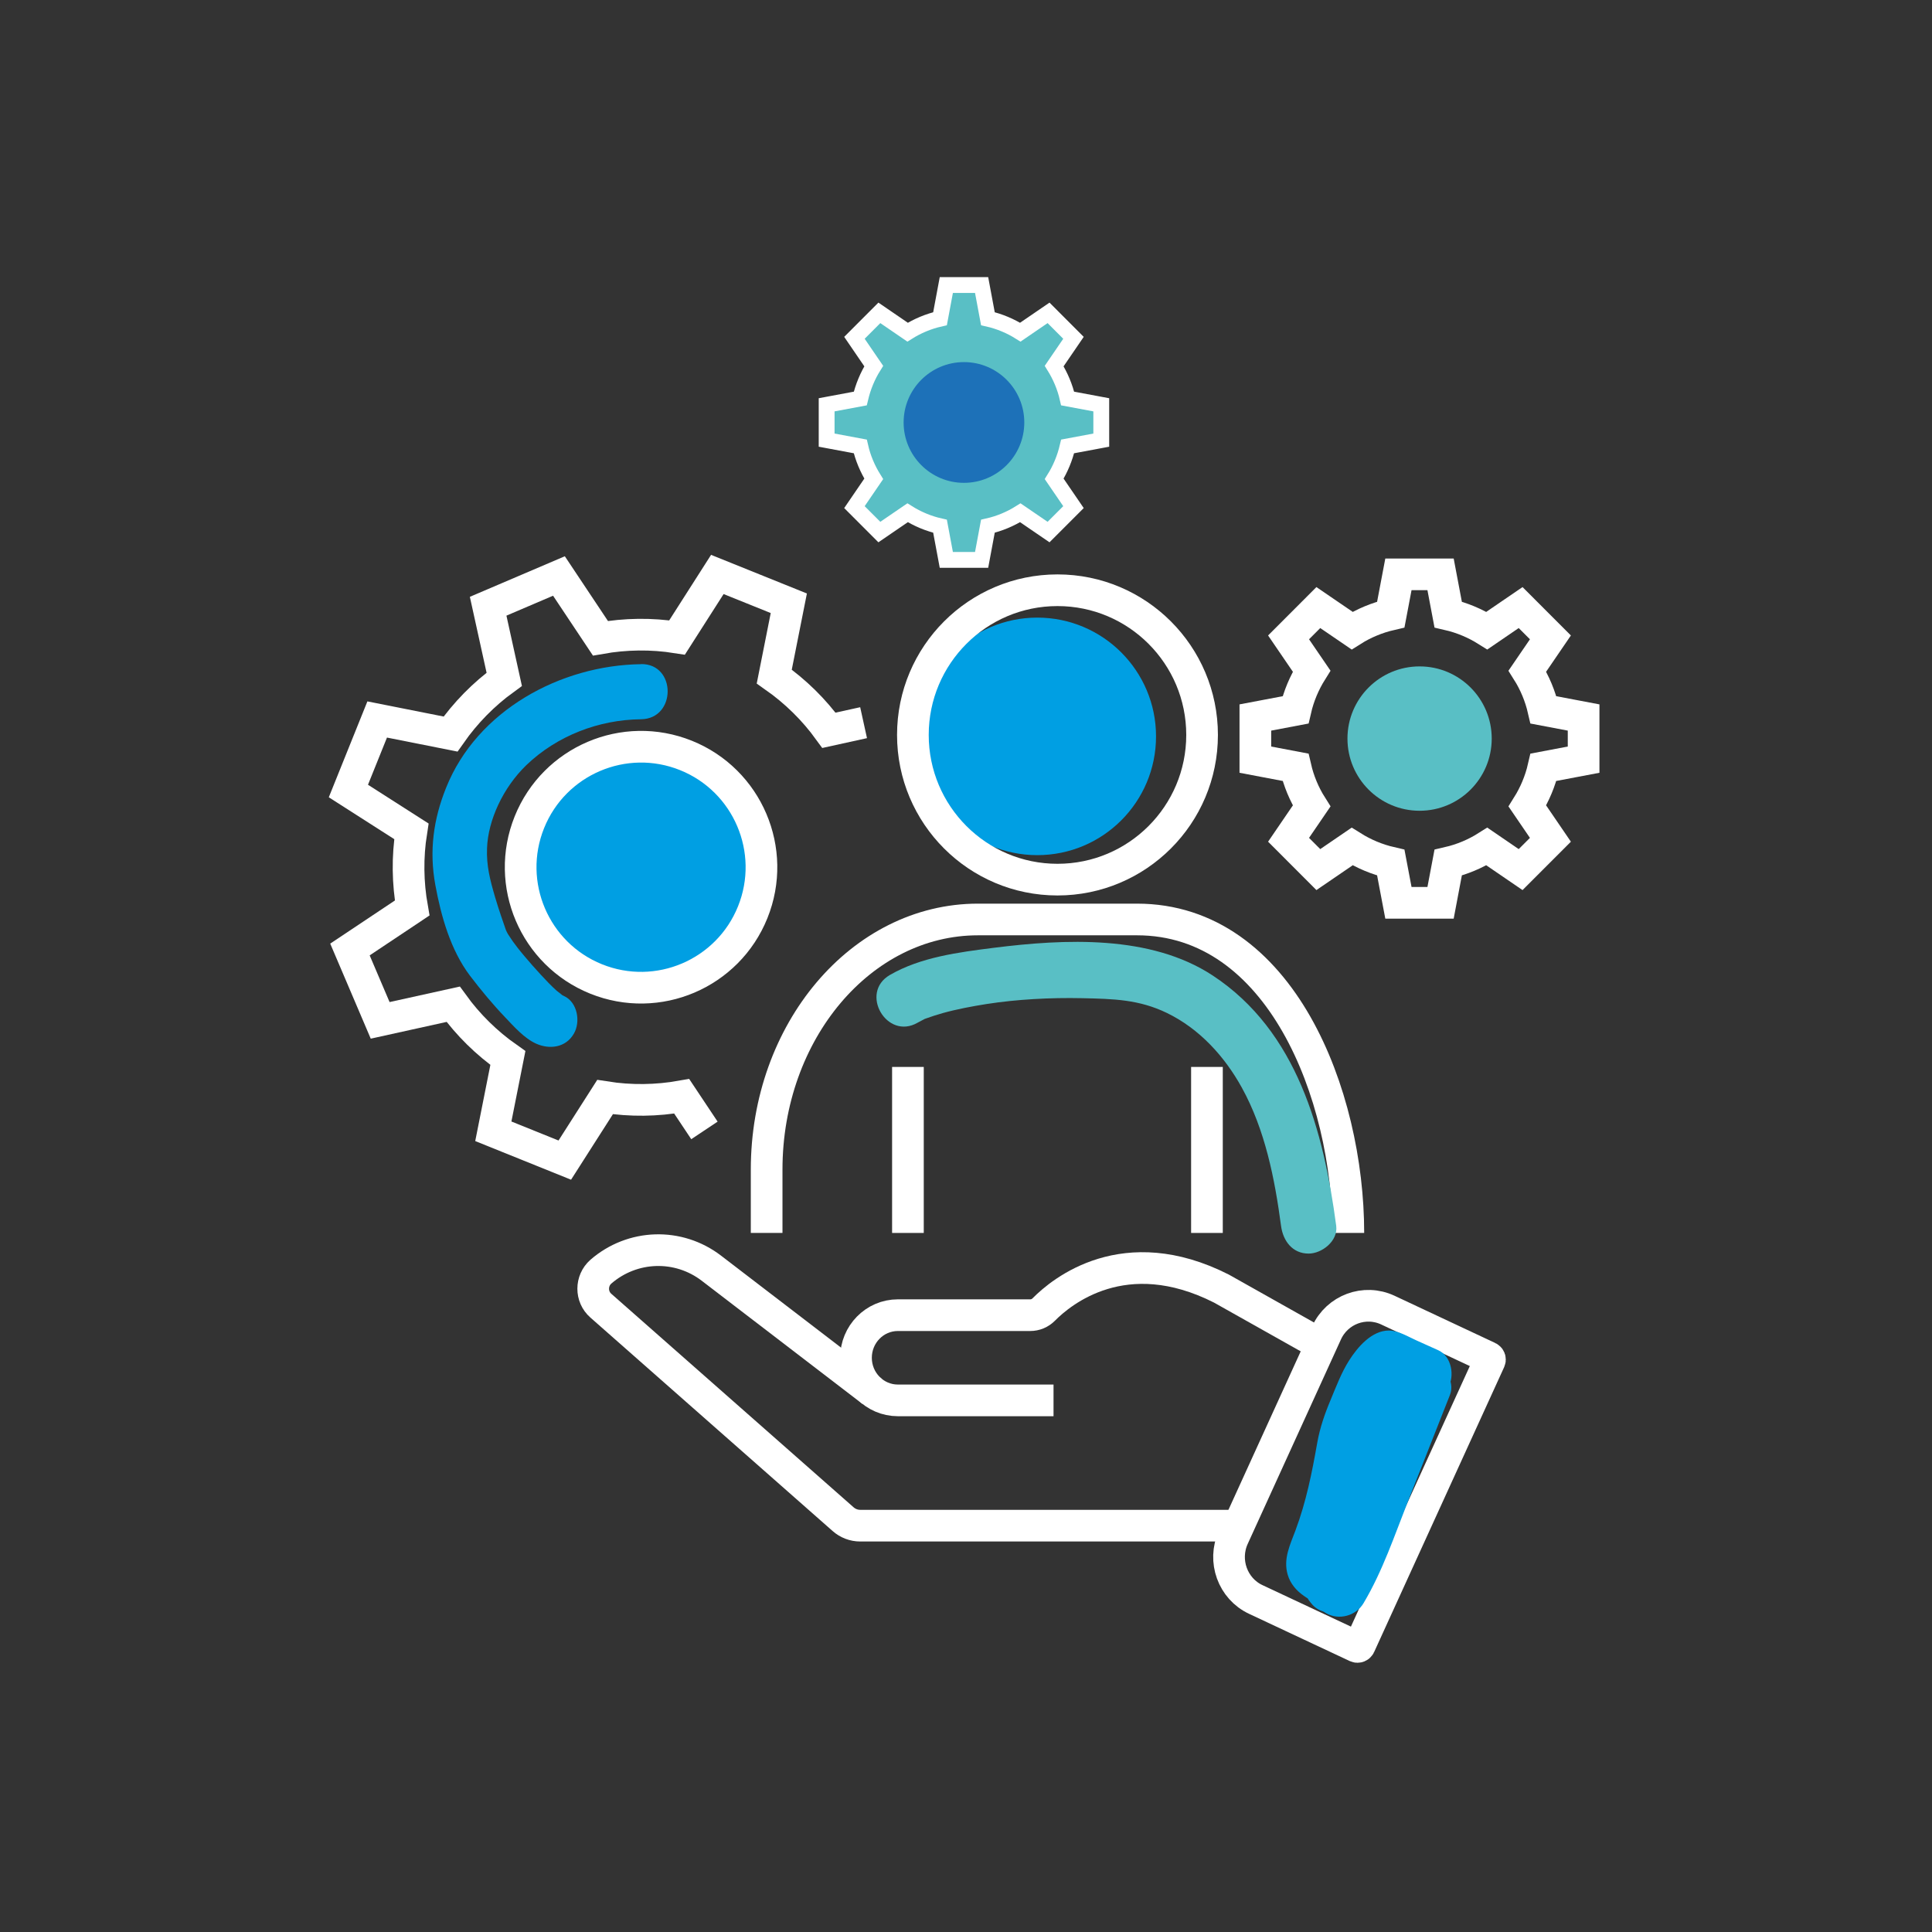 <?xml version="1.0" encoding="UTF-8"?>
<svg width="122px" height="122px" viewBox="0 0 122 122" version="1.1" xmlns="http://www.w3.org/2000/svg" xmlns:xlink="http://www.w3.org/1999/xlink">
    <rect x="0" y="0" width="122" height="122" fill="#333333" stroke="none"/>
    <title>Artboard</title>
    <g id="Artboard" stroke="none" stroke-width="1" fill="none" fill-rule="evenodd">
        <g id="jib_Icon_arbeitsweise" transform="translate(22, 18)">
            <path d="M51,28.5 C51,32.647 47.64,36 43.5,36 C39.36,36 36,32.64 36,28.5 C36,24.36 39.36,21 43.5,21 C47.64,21 51,24.36 51,28.5" id="Path" fill="#009FE3" fill-rule="nonzero"></path>
            <g id="Group">
                <path d="M72.073,67.914 L63.861,85.91 C63.826,85.986 63.736,86.021 63.659,85.986 L57.3,83.003 C55.838,82.32 55.204,80.557 55.879,79.079 L61.765,66.171 C62.44,64.687 64.175,64.046 65.637,64.729 L71.996,67.712 C72.073,67.746 72.108,67.837 72.073,67.914 L72.073,67.914 Z" id="Path" stroke="#FFFFFF" stroke-width="2"></path>
                <path d="M56.214,78.341 L32.317,78.341 C31.92,78.341 31.537,78.194 31.238,77.929 L15.943,64.45 C15.295,63.885 15.302,62.868 15.943,62.303 C17.935,60.575 20.839,60.484 22.928,62.087 L33.076,69.865" id="Path" stroke="#FFFFFF" stroke-width="2"></path>
                <path d="M44.527,70.43 L34.699,70.43 C33.237,70.43 32.053,69.224 32.053,67.74 C32.053,66.255 33.237,65.049 34.699,65.049 L43.057,65.049 C43.377,65.049 43.677,64.924 43.907,64.694 C45.028,63.558 49.005,60.268 55.127,63.369 L61.424,66.91" id="Path" stroke="#FFFFFF" stroke-width="2"></path>
                <path d="M32.533,27.635 L30.346,28.116 C29.406,26.82 28.243,25.67 26.892,24.722 L27.811,20.094 L23.298,18.275 L20.755,22.255 C19.126,21.997 17.489,22.025 15.915,22.303 L13.296,18.372 L8.825,20.282 L9.841,24.896 C8.546,25.837 7.397,27.001 6.45,28.353 L1.818,27.433 L0,31.95 L3.977,34.494 C3.719,36.124 3.747,37.762 4.026,39.338 L0.098,41.958 L2.006,46.433 L6.617,45.415 C7.557,46.712 8.72,47.862 10.071,48.81 L9.152,53.437 L13.665,55.257 L16.207,51.277 C17.837,51.535 19.474,51.507 21.048,51.228 L22.483,53.382" id="Path" stroke="#FFFFFF" stroke-width="2"></path>
                <path d="M21.32,29.705 C25.213,31.274 27.1,35.706 25.533,39.602 C23.966,43.499 19.537,45.387 15.643,43.819 C11.75,42.251 9.862,37.818 11.429,33.922 C12.997,30.026 17.426,28.137 21.32,29.705 Z" id="Path" stroke="#FFFFFF" stroke-width="2" fill="#009FE3" fill-rule="nonzero"></path>
                <path d="M63.144,59.857 C63.144,51.13 58.867,40.062 49.799,40.062 L39.756,40.062 C32.387,40.062 26.411,47.137 26.411,55.856 L26.411,59.857" id="Path" stroke="#FFFFFF" stroke-width="2"></path>
                <ellipse id="Oval" stroke="#FFFFFF" stroke-width="2" cx="44.777" cy="28.409" rx="9.131" ry="9.137"></ellipse>
                <line x1="35.333" y1="59.857" x2="35.333" y2="49.374" id="Path" stroke="#FFFFFF" stroke-width="2"></line>
                <line x1="54.215" y1="59.857" x2="54.215" y2="49.374" id="Path" stroke="#FFFFFF" stroke-width="2"></line>
                <path d="M47.542,9.793 L47.542,7.562 L45.418,7.165 C45.251,6.426 44.958,5.743 44.568,5.116 L45.787,3.332 L44.213,1.756 L42.43,2.976 C41.81,2.586 41.121,2.293 40.383,2.126 L39.986,0 L37.757,0 L37.36,2.126 C36.621,2.293 35.932,2.586 35.312,2.976 L33.529,1.756 L31.955,3.332 L33.174,5.116 C32.784,5.736 32.498,6.426 32.324,7.165 L30.2,7.562 L30.2,9.793 L32.324,10.19 C32.491,10.929 32.784,11.612 33.174,12.239 L31.955,14.023 L33.529,15.598 L35.312,14.379 C35.932,14.769 36.621,15.062 37.36,15.229 L37.757,17.355 L39.986,17.355 L40.383,15.229 C41.121,15.062 41.81,14.769 42.43,14.379 L44.213,15.598 L45.787,14.023 L44.568,12.239 C44.958,11.619 45.244,10.929 45.418,10.19 L47.542,9.793 Z" id="Path" stroke="#FFFFFF" fill="#59BFC5" fill-rule="nonzero"></path>
                <path d="M42.681,8.677 C42.681,10.782 40.975,12.49 38.871,12.49 C36.768,12.49 35.061,10.782 35.061,8.677 C35.061,6.573 36.768,4.865 38.871,4.865 C40.975,4.865 42.681,6.573 42.681,8.677 Z" id="Path" fill="#1D71B8" fill-rule="nonzero"></path>
                <path d="M78,29.97 L78,27.308 L75.465,26.827 C75.263,25.949 74.915,25.119 74.448,24.38 L75.904,22.248 L74.023,20.366 L71.892,21.822 C71.147,21.355 70.325,21.007 69.447,20.805 L68.967,18.268 L66.306,18.268 L65.825,20.805 C64.948,21.007 64.119,21.355 63.381,21.822 L61.249,20.366 L59.369,22.248 L60.825,24.38 C60.358,25.126 60.01,25.949 59.808,26.827 L57.272,27.308 L57.272,29.97 L59.808,30.451 C60.01,31.329 60.358,32.159 60.825,32.897 L59.369,35.03 L61.249,36.912 L63.381,35.455 C64.126,35.922 64.948,36.271 65.825,36.473 L66.306,39.01 L68.967,39.01 L69.447,36.473 C70.325,36.271 71.153,35.922 71.892,35.455 L74.023,36.912 L75.904,35.03 L74.448,32.897 C74.915,32.152 75.263,31.329 75.465,30.451 L78,29.97 Z" id="Path" stroke="#FFFFFF" stroke-width="2"></path>
                <ellipse id="Oval" fill="#59BFC5" fill-rule="nonzero" cx="67.643" cy="28.639" rx="4.555" ry="4.558"></ellipse>
                <path d="M18.485,23.941 C13.387,24.004 8.121,26.869 6.171,31.74 C5.363,33.748 5.098,35.734 5.488,37.874 C5.851,39.853 6.45,41.986 7.675,43.61 C8.372,44.523 9.103,45.408 9.897,46.238 C10.454,46.823 11.109,47.569 11.854,47.903 C12.711,48.287 13.728,48.154 14.236,47.276 C14.675,46.53 14.473,45.283 13.609,44.893 C13.498,44.844 13.407,44.774 13.31,44.718 C13.728,44.969 13.247,44.649 13.157,44.565 C12.808,44.251 12.481,43.91 12.161,43.561 C11.799,43.171 11.45,42.774 11.109,42.369 C10.949,42.174 10.782,41.979 10.628,41.777 C10.775,41.965 10.42,41.498 10.385,41.449 C10.28,41.296 10.183,41.143 10.078,40.989 C9.974,40.836 9.841,40.425 10.036,40.989 C9.772,40.223 9.5,39.456 9.27,38.675 C8.936,37.532 8.713,36.668 8.755,35.56 C8.818,33.797 9.765,31.734 11.241,30.312 C13.178,28.458 15.81,27.447 18.478,27.419 C20.721,27.391 20.721,23.906 18.478,23.934 L18.478,23.934 L18.485,23.941 Z" id="Path" fill="#009FE3" fill-rule="nonzero"></path>
                <path d="M66.201,69.168 C65.352,71.322 64.502,73.476 63.652,75.629 C62.872,77.602 62.19,79.651 61.096,81.477 C60.616,82.285 60.915,83.387 61.723,83.861 C62.531,84.335 63.624,84.049 64.105,83.233 C65.303,81.219 66.062,78.954 66.919,76.779 C67.776,74.605 68.681,72.319 69.559,70.088 C69.907,69.21 69.182,68.179 68.34,67.942 C67.351,67.67 66.543,68.283 66.194,69.161 L66.194,69.161 L66.201,69.168 Z" id="Path" fill="#009FE3" fill-rule="nonzero"></path>
                <path d="M62.378,59.411 C61.584,53.431 59.926,47.123 54.584,43.603 C50.642,41.01 45.216,41.289 40.731,41.854 C38.544,42.132 36.134,42.439 34.191,43.568 C32.248,44.697 34.003,47.708 35.946,46.579 C36.071,46.509 36.204,46.44 36.329,46.377 C36.621,46.224 36.329,46.37 36.433,46.328 C36.796,46.196 37.165,46.077 37.534,45.973 C38.439,45.722 39.373,45.548 40.299,45.401 C42.221,45.102 44.332,44.99 46.331,45.032 C48.329,45.074 49.931,45.116 51.687,45.966 C53.741,46.963 55.322,48.698 56.416,50.677 C57.885,53.34 58.498,56.428 58.895,59.418 C59.021,60.352 59.606,61.16 60.636,61.16 C61.479,61.16 62.503,60.358 62.378,59.418 L62.378,59.418 L62.378,59.411 Z" id="Path" fill="#59BFC5" fill-rule="nonzero"></path>
                <path d="M64.606,68.22 C64.697,69.447 64.286,70.569 63.806,71.712 C63.241,73.037 62.656,74.34 62.378,75.762 C62.162,76.849 62.057,78.208 61.577,79.107 C61.305,79.623 60.797,79.978 60.49,80.55 C59.982,81.498 60.177,82.571 60.887,83.345 C61.855,84.397 64.001,83.631 63.861,82.111 C63.785,81.275 63.45,80.648 62.754,80.174 C62.336,79.895 62.12,79.595 62.44,80.404 C62.733,81.149 62.615,81.017 62.754,80.634 C62.81,80.48 62.872,80.327 62.935,80.174 C63.457,78.842 63.91,77.483 64.203,76.082 C64.495,74.681 64.6,73.364 65.094,72.054 C65.317,71.468 65.575,70.89 65.846,70.325 C66.069,69.865 66.271,69.468 66.578,69.273 L64.822,69.273 C65.568,69.607 66.313,69.935 67.058,70.27 C67.915,70.653 68.932,70.52 69.44,69.642 C69.872,68.897 69.677,67.642 68.813,67.259 C68.361,67.056 67.901,66.854 67.448,66.645 C66.912,66.408 66.299,66.018 65.7,66.018 C64.62,66.018 63.722,67.07 63.193,67.907 C62.705,68.673 62.371,69.566 62.023,70.402 C61.653,71.28 61.347,72.165 61.18,73.106 C60.845,75.009 60.483,76.821 59.808,78.633 C59.466,79.553 59.021,80.432 59.313,81.435 C59.48,82.007 59.863,82.446 60.344,82.78 C60.469,82.864 60.602,82.962 60.741,83.024 C61.047,83.157 60.664,82.976 60.609,82.85 L60.372,81.972 L60.386,82.104 L63.36,80.871 L63.234,80.738 L63.68,81.505 C63.743,81.686 63.151,82.55 63.569,82.202 C63.673,82.118 63.757,82.007 63.84,81.902 C64.07,81.63 64.293,81.338 64.481,81.031 C64.808,80.487 65.045,79.86 65.219,79.254 C65.554,78.09 65.637,76.87 65.965,75.706 C66.675,73.169 68.291,70.953 68.096,68.206 C68.026,67.266 67.344,66.464 66.355,66.464 C65.463,66.464 64.544,67.266 64.613,68.206 L64.613,68.206 L64.606,68.22 Z" id="Path" fill="#009FE3" fill-rule="nonzero"></path>
            </g>
        </g>
    </g>
</svg>
